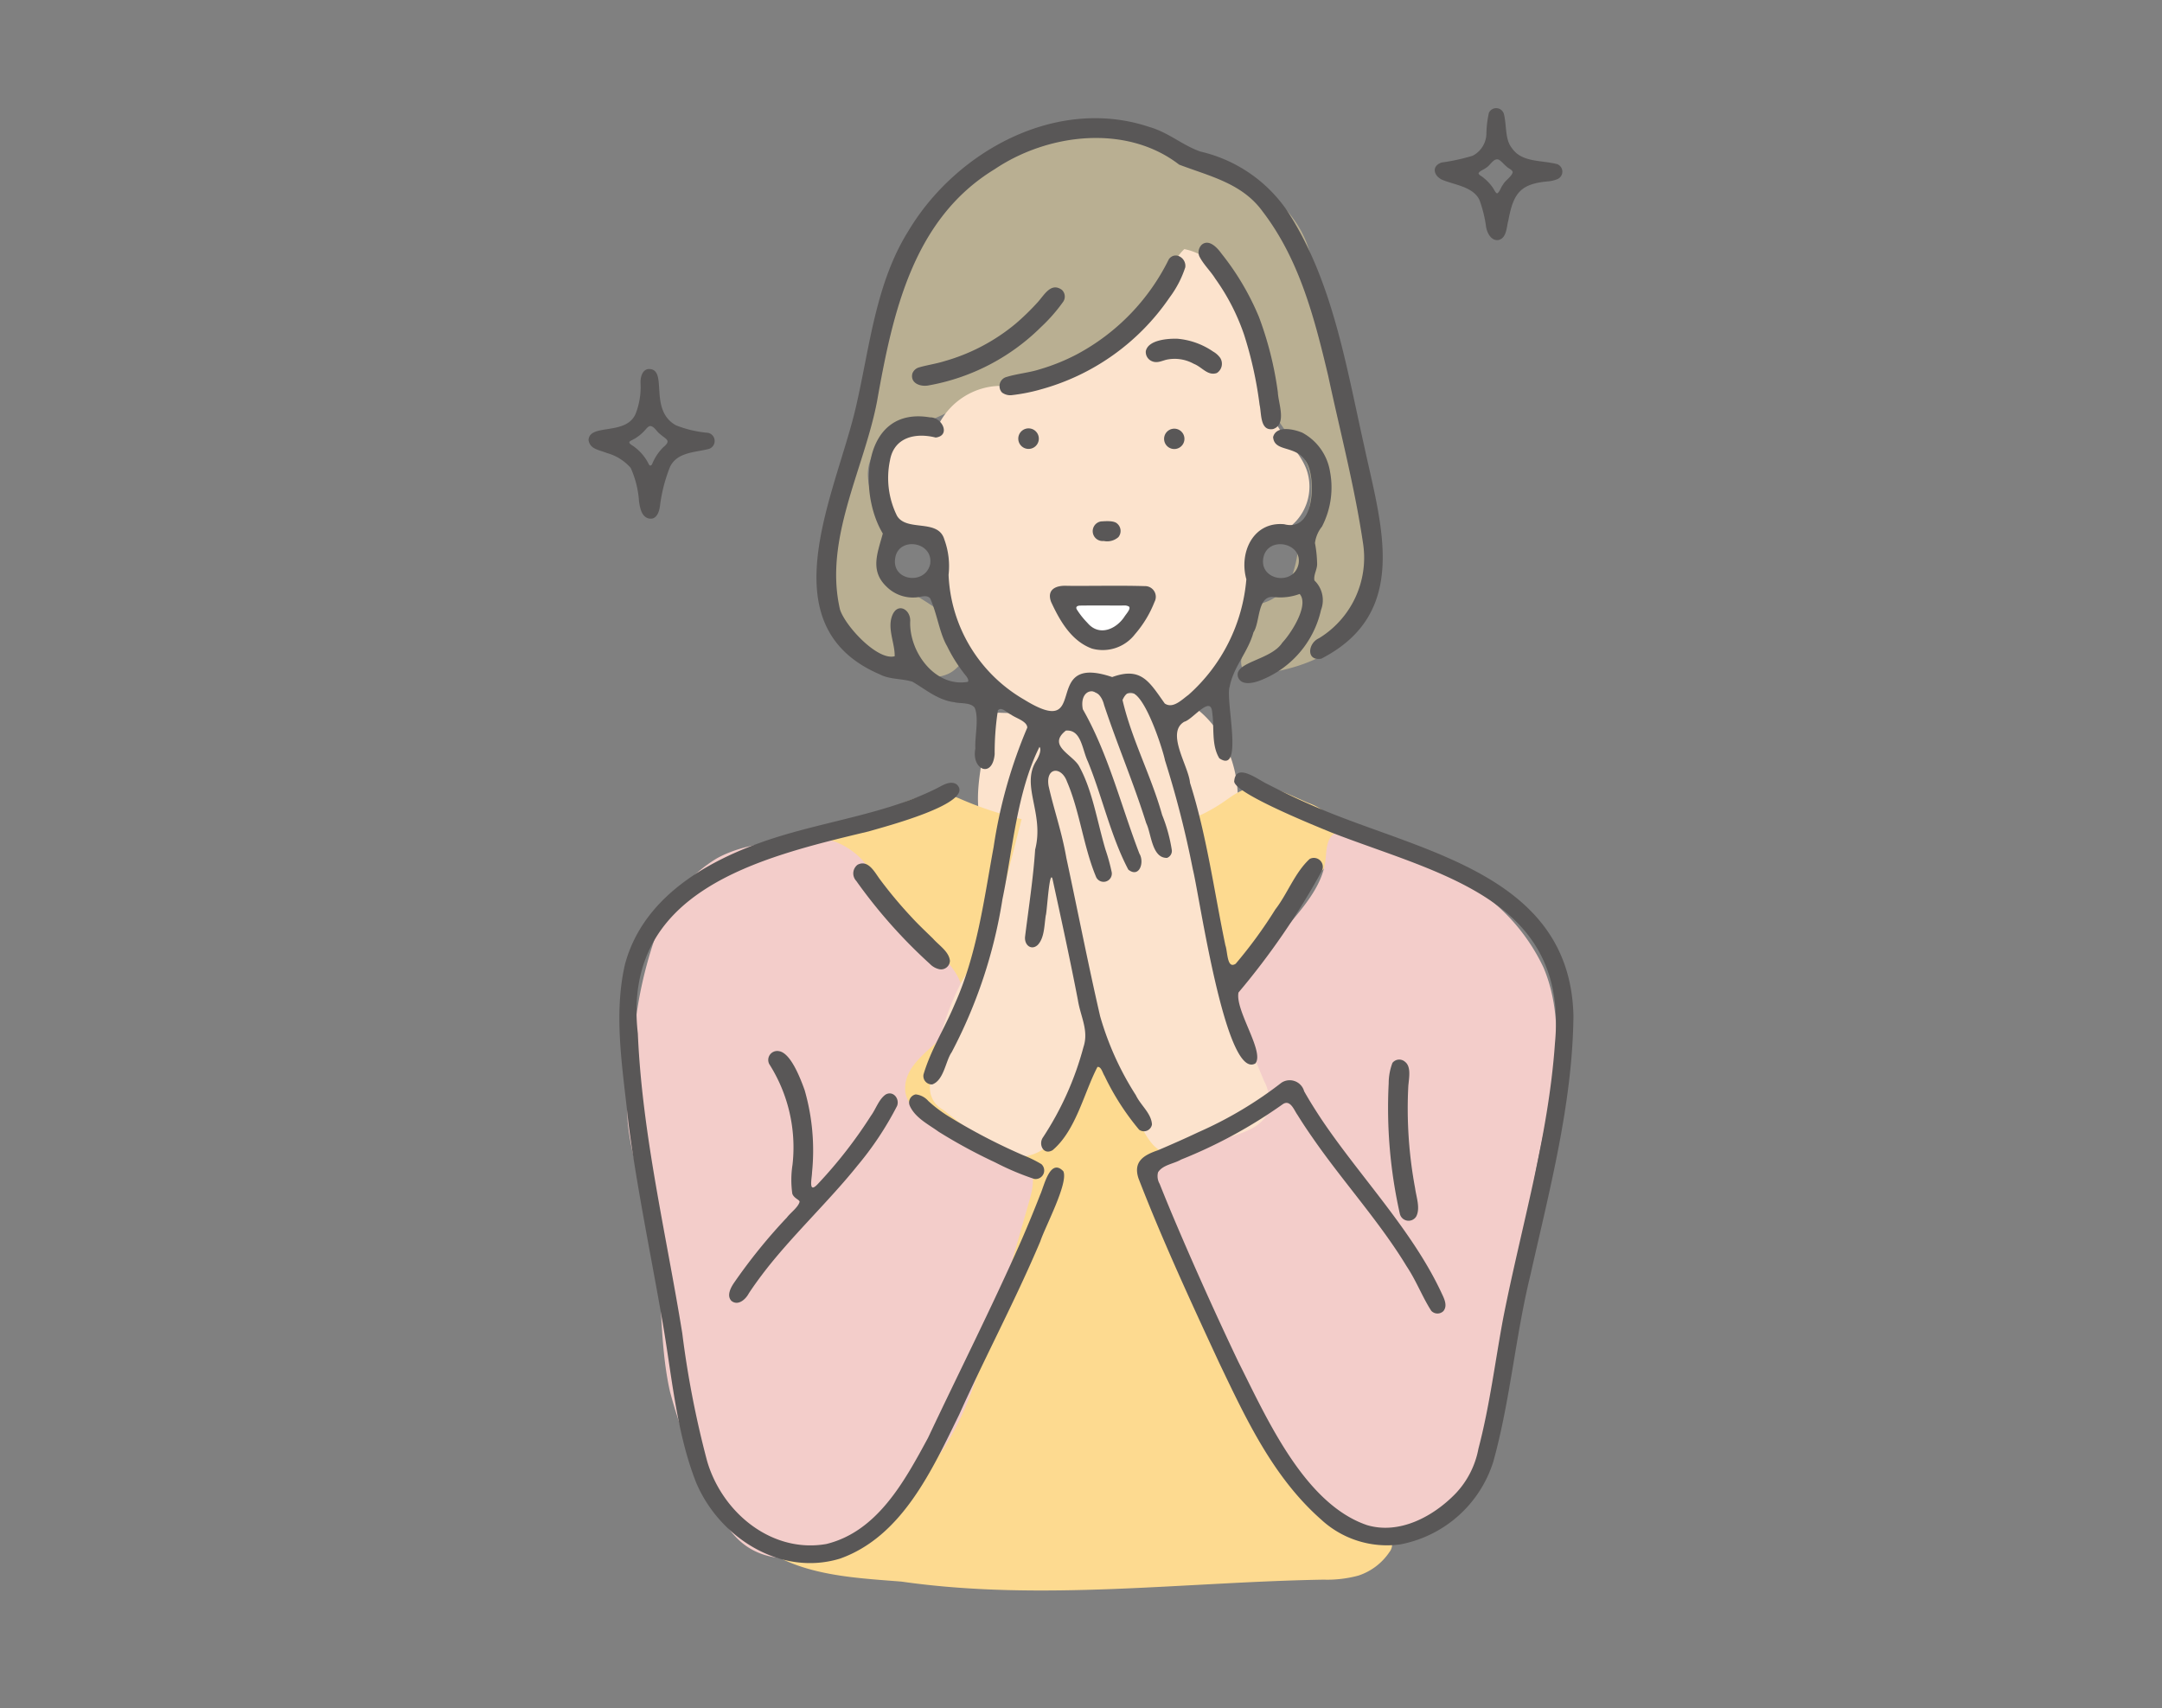 <svg xmlns="http://www.w3.org/2000/svg" xmlns:xlink="http://www.w3.org/1999/xlink" width="200" height="158" viewBox="0 0 200 158">
  <rect x="0" y="0" width="200" height="158" fill="#808080" stroke="none"/>
  <defs>
    <clipPath id="clip-path">
      <rect id="長方形_695" data-name="長方形 695" width="91.113" height="137.127" fill="none"/>
    </clipPath>
  </defs>
  <g id="グループ_155" data-name="グループ 155" transform="translate(-583 -8213)">
    <g id="グループ_154" data-name="グループ 154">
      <g id="グループ_141" data-name="グループ 141" transform="translate(637.444 8223)">
        <g id="グループ_141-2" data-name="グループ 141" clip-path="url(#clip-path)">
          <path id="パス_587" data-name="パス 587" d="M120.985,183.212a.993.993,0,0,1,.3-.609,1.009,1.009,0,0,1,.64-.125l8.248.233c2.085.059,4.326.075,6.05-1.1a3.047,3.047,0,0,1,1.235-.657,2.044,2.044,0,0,1,1.109.255c3.4,1.6,5.324,5.518,5.279,9.278-.02,1.628-.515,3.469-1.97,4.2a5.244,5.244,0,0,1-1.621.422,73.688,73.688,0,0,1-9.828.754c-2.927.028-8.617.21-10.187-3.016-1.113-2.289.234-7.341.745-9.633" transform="translate(-83.788 -126.54)" fill="#fce3cd" fill-rule="evenodd"/>
          <path id="パス_588" data-name="パス 588" d="M100.64,210.021q.17-.115.34-.235c2.609-1.84,4.232-.817,7.262.506a5.148,5.148,0,0,1,2.041,1.311c1.023,1.266.6,3.217-.392,4.506-1.251,1.624-3.969,2.585-4.539,4.632-.385,1.379.532,3.788.541,5.268.037,6.308-.6,12.625-.516,18.953.067,4.975.494,9.969.829,14.931q.355,5.252.8,10.5c.414,4.751,4.19,5.431,8.192,7.638.357.2.759.459.791.866a1.128,1.128,0,0,1-.245.685,5.534,5.534,0,0,1-2.869,2.179,11,11,0,0,1-3.23.378c-12.925.223-26.115,2.027-39.046.18-3.667-.292-7.672-.478-11.041-2.083,4.582-.224,2.819-3.687,2.855-6.872.057-5.055,1.249-10.193,1.593-15.252a163.642,163.642,0,0,0-.81-30.818,31.31,31.31,0,0,1-.29-8.172c.448-3.085,1.669-3.542-.717-5.782.784-.969,2.272-.768,3.5-.97a12.311,12.311,0,0,0,2.971-1.13c2.616-1.177,4.712-2.413,7.239-1.388a32.2,32.2,0,0,0,8.171,2.384,38.082,38.082,0,0,0,9.667.49,15.1,15.1,0,0,0,6.9-2.7" transform="translate(-41.652 -146.012)" fill="#fdda90" fill-rule="evenodd"/>
          <path id="パス_589" data-name="パス 589" d="M178.669,238.25l5.854-7.05c1.367-1.646,2.791-3.422,3.034-5.548.1-.884.072-1.951.817-2.437a53,53,0,0,1,11.19,4.047,17.81,17.81,0,0,1,8.172,8.37c1.41,3.357,1.377,7.151.845,10.753s-1.536,7.124-2,10.736c-.333,2.579-.39,5.193-.877,7.748-.812,4.258-2.8,8.271-3.162,12.591-.14,1.7-.035,3.461-.678,5.038-.908,2.226-3.107,3.613-5.216,4.769a7.4,7.4,0,0,1-3.1,1.115c-1.746.088-3.314-1-4.678-2.094a32.87,32.87,0,0,1-7.619-8.147c-3.835-6.207-4.512-14.144-9.135-19.789a5.351,5.351,0,0,1-1.368-2.262,3.608,3.608,0,0,1,1.416-3.152c2.366-2.115,5.738-2.533,8.743-3.551a1.772,1.772,0,0,0,1.143-.8,1.842,1.842,0,0,0-.085-1.286l-2.34-7.378a4.838,4.838,0,0,1-.336-2.26,1.66,1.66,0,0,1,1.53-1.457" transform="translate(-119.383 -156.101)" fill="#f3cdca" fill-rule="evenodd"/>
          <path id="パス_590" data-name="パス 590" d="M34.091,227.554a6.793,6.793,0,0,0-3.177-2.407,7.745,7.745,0,0,0-2.523-.135c-2.843.159-5.794.348-8.292,1.716a12.925,12.925,0,0,0-5.438,6.548,38.474,38.474,0,0,0-2.07,8.408,36.555,36.555,0,0,0-.751,9.411c.338,3.612,1.74,7.037,2.4,10.6.882,4.733.453,9.652,1.51,14.349a46.322,46.322,0,0,0,3.612,9.4c.847,1.8,1.757,3.681,3.37,4.848,2.219,1.606,5.334,1.471,7.841.364a23.741,23.741,0,0,0,6.521-4.93,29.652,29.652,0,0,0,3.819-4.147,27.713,27.713,0,0,0,3.394-7.52c1.7-5.185,3.2-10.435,4.7-15.683.309-1.082.584-2.357-.111-3.242a3.884,3.884,0,0,0-2.165-1.074,26.451,26.451,0,0,1-6.775-2.887c-1.186-.715-2.435-1.738-2.449-3.122-.038-3.828,6.769-4.987,5.131-9.774-.625-1.826-2.609-3.2-3.837-4.6-1.7-1.939-3.059-4.146-4.713-6.122" transform="translate(-8.22 -157.331)" fill="#f3cdca" fill-rule="evenodd"/>
          <path id="パス_591" data-name="パス 591" d="M74.709,53.052c-1.409-1.969-1.453-4.591-1.2-7a71.953,71.953,0,0,1,1.778-9.139,87.234,87.234,0,0,1,3.139-10.961c.9-2.356,2.013-4.638,2.733-7.056a15.452,15.452,0,0,1,1.849-4.846A11.584,11.584,0,0,1,86.5,11.224a29.97,29.97,0,0,1,7.827-3.81,19.428,19.428,0,0,1,11.088.692c4.867,1.645,11.306,4.706,12.678,10.259a12.951,12.951,0,0,1,.277,1.977c.3,3.407,1.641,6.575,2.451,9.869.876,3.561.61,6.158,2.359,9.454a12.069,12.069,0,0,1,1.13,2.6,12.1,12.1,0,0,1,.1,4.073,15.84,15.84,0,0,1-.764,4.226c-1.591,4.218-5.682,5.958-9.807,6.556-.8.115-1.848.085-2.1-.677a1.75,1.75,0,0,1,.059-.986l1.213-4.714a4.147,4.147,0,0,0,3.3-2.386,11.4,11.4,0,0,0,.6-2.347c.546-2.6,1.823-5.25,1.046-7.79-.526-1.719-1.9-3.021-2.846-4.553-1.329-2.164-1.759-4.739-2.53-7.159s-2.074-4.9-4.385-5.951a2.34,2.34,0,0,0-1.5-.241,2.857,2.857,0,0,0-1.275.876c-3.075,3.114-5.852,6.83-9.938,8.4a43.47,43.47,0,0,1-4.98,1.275,47.47,47.47,0,0,0-7.52,2.835l-2.3,1.021a6.183,6.183,0,0,0-3.07,2.223c-1.348,2.339.74,5.119,1.059,7.8.15,1.261-.051,2.709.81,3.643,1.548,1.681,10.034,4.867,5.666,8.424-2.605,2.122-8.809-1.483-10.439-3.761" transform="translate(-51.325 -4.821)" fill="#b9af92" fill-rule="evenodd"/>
          <path id="パス_592" data-name="パス 592" d="M122.712,214.788a2.891,2.891,0,0,0-1.508-1.642,1.994,1.994,0,0,0-2.1.979,7.066,7.066,0,0,0-.772,2.352,9.149,9.149,0,0,1-1.738,3.981,4.26,4.26,0,0,1-3.868,1.6,6.6,6.6,0,0,1-2.74-1.5l-3.647-2.839a2.286,2.286,0,0,1-1.059-2.838,27.861,27.861,0,0,1,2.708-8.878c.75-1.33,1.7-2.542,2.387-3.907a22.551,22.551,0,0,0,1.522-4.566l3.679-14.385c.723.681,1.976.054,2.43-.829s.464-1.936.861-2.847a1.008,1.008,0,0,1,.565-.617,1.389,1.389,0,0,1,.957.252,3.658,3.658,0,0,0,2.553.242,1.844,1.844,0,0,1,1.094-.127,1.452,1.452,0,0,1,.615.557,25.252,25.252,0,0,1,3.529,6.071c1.259,3.358,1.333,7.022,1.864,10.569.965,6.454,3.456,12.569,5.972,18.591a4.391,4.391,0,0,1,.5,2.582c-.337,1.5-2.057,2.18-3.537,2.612-1.779.519-5.138,2.334-6.779,1.146-1.558-1.128-2.581-4.866-3.484-6.561" transform="translate(-73.547 -125.061)" fill="#fce3cd" fill-rule="evenodd"/>
          <path id="パス_593" data-name="パス 593" d="M96.6,78.581q.276.681.6,1.343c1.146,2.374,3.95,4.229,6.055,5.739a4.4,4.4,0,0,0,1.982.931,1.7,1.7,0,0,0,1.812-.959c.109-.311.1-.68.323-.925a1.268,1.268,0,0,1,.742-.314c2.289-.424,4.854-.795,6.775.52.74.506,1.421,1.27,2.317,1.258a2.718,2.718,0,0,0,1.675-.853A15.77,15.77,0,0,0,124.066,74.2c.036-1.164-.017-2.453.738-3.338a8.985,8.985,0,0,1,2.584-1.5,4.741,4.741,0,0,0,1.947-5.588c-.575-1.544-1.9-2.681-2.723-4.107a17.958,17.958,0,0,1-1.5-4.459c-.531-1.99-1.245-3.926-1.959-5.859a15.406,15.406,0,0,0-1.773-3.731,5.192,5.192,0,0,0-3.354-2.237c-1.1,1.06-1.576,2.594-2.367,3.9a17.908,17.908,0,0,1-3.438,3.794c-2.476,2.256-5.207,4.628-8.543,4.923-1.173.1-2.362-.061-3.529.1a6.525,6.525,0,0,0-5.217,4.412,2.847,2.847,0,0,0-3.239.352,5.065,5.065,0,0,0-1.6,3.017,6,6,0,0,0,.647,4.284A3.819,3.819,0,0,0,94.5,69.984a34.685,34.685,0,0,0,2.1,8.6" transform="translate(-62.916 -30.336)" fill="#fce3cd" fill-rule="evenodd"/>
          <path id="パス_594" data-name="パス 594" d="M261.287,6.733c1.114.4,2.676.631,3.193,1.793a11.589,11.589,0,0,1,.6,2.436c.084.578.483,1.352,1.155,1.238.766-.176.738-1.22.913-1.842.47-2.487,1.1-3.366,3.712-3.585a2.807,2.807,0,0,0,.809-.2.747.747,0,0,0-.008-1.391c-1.56-.394-3.272-.143-4.193-1.488-.639-.775-.476-2.079-.726-3.107a.741.741,0,0,0-1.4-.147,9.777,9.777,0,0,0-.231,1.983,2.356,2.356,0,0,1-1.269,1.983,18.679,18.679,0,0,1-2.872.626c-1.072.37-.66,1.409.269,1.678Zm3.112-.744c.162-.219.5-.306.7-.481.348-.173.71-.971,1.189-.722.249.161.492.471.7.626.183.19.484.254.558.507-.052.384-.752.826-.882,1.14-.223.264-.281.634-.536.821-.117.038-.257-.252-.4-.486a4.3,4.3,0,0,0-.866-.937c-.2-.18-.506-.3-.468-.445Z" transform="translate(-182.054 0.001)" fill="#595757" fill-rule="evenodd"/>
          <path id="パス_595" data-name="パス 595" d="M99.979,96.677a.753.753,0,0,0,1.183-.492c-.063-1.038-1.043-1.763-1.488-2.7a27.549,27.549,0,0,1-3.309-7.317c-1.107-4.8-2.09-9.832-3.126-14.654-.428-2.445-1.128-4.366-1.638-6.628-.3-1.75,1.177-1.865,1.7-.412,1.167,2.7,1.531,6.022,2.667,8.757a.761.761,0,0,0,1.465-.4,18.134,18.134,0,0,0-.569-2.064c-.781-2.626-1.206-5.5-2.447-7.729-.606-1.078-2.978-1.9-1.217-3.287,1.439-.109,1.487,1.728,2.037,2.874,1.331,3.257,2.114,6.913,3.738,9.99,1.027.812,1.512-.691,1.022-1.486-1.71-4.461-2.877-9.232-5.232-13.351-.374-1.953,1.5-2.307,1.969-.39,1.226,3.693,2.712,7.154,3.895,10.925.476.947.511,3.245,1.925,3.215a.684.684,0,0,0,.446-.7,14.56,14.56,0,0,0-.9-3.279c-1.012-3.628-2.814-6.963-3.662-10.626,1.341-2.985,3.731,4.533,3.927,5.577a92.475,92.475,0,0,1,2.576,10.081c.593,2.3,3.034,19.572,5.788,17.962.874-1.08-1.9-4.913-1.562-6.562a68.135,68.135,0,0,0,7.713-11.254.828.828,0,0,0-1.13-1.1c-1.371,1.26-2.066,3.243-3.174,4.666a42.475,42.475,0,0,1-3.667,5.026c-.821.544-.739-1.128-.955-1.7-1.048-5.024-1.719-10.14-3.273-15.038-.128-1.551-2.264-4.635-.531-5.646.77-.19,2.45-2.5,2.581-.889.215,1.447-.092,3.018.661,4.268,2.3,1.558.535-5.406.96-6.635.353-1.831,1.71-3.209,2.2-5.018.638-.945.327-3.482,1.917-3.259a5.114,5.114,0,0,0,2.354-.289c.923,1.045-.852,3.723-1.6,4.5-1.035,1.626-4.481,1.773-4.108,3.167.285.856,1.441.581,2.08.327a9.143,9.143,0,0,0,5.608-6.524,2.529,2.529,0,0,0-.61-2.716c-.106-.505.259-1.013.247-1.538a11.259,11.259,0,0,0-.2-1.924,3.019,3.019,0,0,1,.647-1.521,7.861,7.861,0,0,0,.748-5.077,4.994,4.994,0,0,0-2.567-3.613c-.845-.351-2.42-.671-2.7.406.143,1.739,3.006.285,3.5,3.62.271,1.686-.023,5.08-2.475,4.443-2.87-.267-4.194,2.625-3.5,5.091a16.094,16.094,0,0,1-5.353,10.693c-.6.43-1.432,1.318-2.194.8-1.416-1.98-2.159-3.433-4.863-2.446-6.791-2.3-1.834,5.969-8.13,2.095a14.006,14.006,0,0,1-7.006-11.55,7.172,7.172,0,0,0-.39-3.266c-.567-1.967-3.466-.692-4.377-2.188a7.886,7.886,0,0,1-.658-5.113c.371-2.193,2.4-2.6,4.23-2.134,1.434-.177.587-1.9-.523-1.866-6.264-1.058-6.695,6.89-4.366,10.743-.452,1.719-1.23,3.39.319,4.89a3.466,3.466,0,0,0,2.705,1.024c.465-.013,1.031-.3,1.359.09.653,1.464.864,3.218,1.561,4.413a14.233,14.233,0,0,0,1.777,2.782c.108.143.259.4.144.522-3,.524-5.4-2.7-5.334-5.538.1-1.125-1.122-1.849-1.638-.649-.518,1.228.231,2.593.206,3.819-1.566.436-4.534-2.741-5.055-4.306-1.528-6.515,2.228-13,3.425-19.283,1.443-8.141,3.315-16.859,10.882-21.466,4.9-3.3,12.168-4.2,17.066-.419,2.846,1.082,5.825,1.72,7.715,4.328,3.4,4.438,4.79,9.817,6.074,15.225,1.1,5.145,2.453,10.279,3.223,15.5a8.729,8.729,0,0,1-4.084,8.758c-1.032.459-1.2,2.134.216,1.89,8.248-4.241,5.542-12.366,3.98-19.63-1.68-7.466-2.959-15.559-7.256-21.985a13.371,13.371,0,0,0-7.91-5.3c-1.717-.607-2.924-1.767-4.776-2.291C92.342,1.072,83.073,6.131,78.65,13.5c-3.028,4.819-3.578,10.646-4.826,16.1C72.04,37.639,65.389,50.027,76,54.559c.915.481,2.067.37,3.018.68,1.25.732,2.328,1.687,3.855,1.888.551.147,1.462-.005,1.879.492.431.962.008,2.666.072,3.793-.385,1.965,1.576,2.808,1.786.53a25.648,25.648,0,0,1,.3-4.064c.356-.379.856.256,1.218.4.435.327,1.484.6,1.5,1.2A45.057,45.057,0,0,0,86.518,70.5c-.916,4.985-1.54,9.984-3.628,14.619-.946,2.262-2.18,4.137-2.863,6.45a.781.781,0,0,0,.809.916c1.085-.387,1.236-2.184,1.795-2.974a45.406,45.406,0,0,0,4.7-14.164c.96-4.612,1.329-9.907,3.424-14.086.24.27-.111,1-.3,1.3-1.449,2.306.77,4.855-.1,8.2-.17,2.589-.6,5.4-.929,8.026-.1.807.582,1.347,1.175.788.613-.651.594-1.781.737-2.725.112-.25.325-4.271.617-3.4.8,3.669,1.638,7.508,2.352,11.213.244,1.553,1.033,2.83.515,4.374a28.5,28.5,0,0,1-3.731,8.329c-.469.642.028,1.705.88,1.2,2.171-1.833,2.9-5.319,4.15-7.7.352-.044.466.543.655.833a23.514,23.514,0,0,0,3.175,4.948ZM111.49,43.658c.486-1.908,3.614-1.272,3.228.7-.453,2.062-3.714,1.487-3.238-.656Zm-30.846.689c-.44,1.967-3.586,1.59-3.234-.552.3-2,3.487-1.55,3.242.5Z" transform="translate(-49.041 -2.169)" fill="#595757" fill-rule="evenodd"/>
          <path id="パス_596" data-name="パス 596" d="M194.617,58.644c1.253-.465.447-2.37.409-3.387a31.87,31.87,0,0,0-1.748-6.97,24.371,24.371,0,0,0-3.488-5.89c-.366-.514-1.123-1.332-1.784-.814a.978.978,0,0,0-.247,1.085c.383.764,1.036,1.364,1.473,2.068A19.913,19.913,0,0,1,191.9,49.92a36.036,36.036,0,0,1,1.435,6.488c.189.8.023,2.453,1.246,2.247Z" transform="translate(-131.259 -28.964)" fill="#595757" fill-rule="evenodd"/>
          <path id="パス_597" data-name="パス 597" d="M130.092,57.776a21.2,21.2,0,0,0,12.063-8.544,9.623,9.623,0,0,0,1.451-2.792c.115-.871-.948-1.516-1.519-.748a19.955,19.955,0,0,1-8.557,8.824,18.56,18.56,0,0,1-3.422,1.371c-.848.283-2.1.406-3.04.7a.873.873,0,0,0-.417,1.436,1.277,1.277,0,0,0,.974.236,16.86,16.86,0,0,0,2.425-.469Z" transform="translate(-88.403 -31.714)" fill="#595757" fill-rule="evenodd"/>
          <path id="パス_598" data-name="パス 598" d="M101.207,64.2a19.65,19.65,0,0,0,10.266-5.376,15.45,15.45,0,0,0,2.048-2.337.851.851,0,0,0-.12-1.1c-1.014-.736-1.631.481-2.256,1.164a22.85,22.85,0,0,1-2.022,1.964,17.935,17.935,0,0,1-6.6,3.472c-.74.232-1.6.357-2.319.567a.919.919,0,0,0-.637.577c-.212.9.769,1.267,1.579,1.078Z" transform="translate(-69.613 -38.572)" fill="#595757" fill-rule="evenodd"/>
          <path id="パス_599" data-name="パス 599" d="M178.023,74.124a1.016,1.016,0,0,0,.306-1.4,2.044,2.044,0,0,0-.654-.583,6.857,6.857,0,0,0-3.3-1.186c-.937-.029-2.723.122-2.927,1.152a.919.919,0,0,0,.567.925c.477.208.9-.029,1.351-.14a3.646,3.646,0,0,1,2.524.383c.752.291,1.272,1.121,2.093.862Z" transform="translate(-119.897 -49.619)" fill="#595757" fill-rule="evenodd"/>
          <path id="パス_600" data-name="パス 600" d="M3.9,89.418a8.854,8.854,0,0,1,.77,3.106c.092.58.224,1.376.861,1.555.727.192,1-.551,1.076-1.14a14.577,14.577,0,0,1,.934-3.632c.672-1.371,2.325-1.321,3.59-1.65a.772.772,0,0,0-.078-1.491,10.375,10.375,0,0,1-2.976-.7c-2.5-1.4-.77-5-2.355-5.194-.708-.094-.939.705-.911,1.3a6.753,6.753,0,0,1-.434,2.777c-.845,2.137-4.3.9-4.376,2.49.136.839.919.888,1.705,1.2a4.482,4.482,0,0,1,2.168,1.344Zm-.126-2.381c.012-.069.1-.118.167-.156a3.958,3.958,0,0,0,1.316-1c.121-.134.269-.32.445-.344.394.032.6.53.913.744.551.492,1.08.575.3,1.217A4.742,4.742,0,0,0,5.885,89.05c-.062.137-.19.212-.293.06A4.4,4.4,0,0,0,4.2,87.44c-.136-.109-.389-.217-.428-.381Z" transform="translate(0 -56.128)" fill="#595757" fill-rule="evenodd"/>
          <path id="パス_601" data-name="パス 601" d="M132.463,100.192a.95.95,0,1,0-.028-.032Z" transform="translate(-92.459 -68.973)" fill="#595757" fill-rule="evenodd"/>
          <path id="パス_602" data-name="パス 602" d="M178.217,100.5a.941.941,0,1,0-.044.008Z" transform="translate(-123.843 -68.982)" fill="#595757" fill-rule="evenodd"/>
          <path id="パス_603" data-name="パス 603" d="M155.775,127.12a.913.913,0,0,0,.295,1.8,1.566,1.566,0,0,0,1.357-.356.9.9,0,0,0-.126-1.265c-.318-.278-1.043-.212-1.481-.187Z" transform="translate(-108.412 -88.877)" fill="#595757" fill-rule="evenodd"/>
          <path id="パス_604" data-name="パス 604" d="M145.872,152.781a3.76,3.76,0,0,0,3.954-1.347,10.249,10.249,0,0,0,1.8-2.979.99.99,0,0,0-.9-1.462c-2.376-.069-4.775-.006-7.158-.026-1.021-.063-1.94.307-1.509,1.483.8,1.733,1.868,3.617,3.771,4.318Z" transform="translate(-99.27 -102.774)" fill="#595757" fill-rule="evenodd"/>
          <path id="パス_605" data-name="パス 605" d="M209.128,226.915c-.3-12.9-13.706-15.084-23.253-19.071-1.765-.736-3.332-1.472-5.04-2.355-.837-.374-2.9-2.032-3.084-.319-.265,1.074,7.74,4.273,9.009,4.8,9.855,3.823,21.937,6.117,20.658,19.466-.6,8.643-3.119,16.979-4.786,25.437-.751,4.018-1.248,8.116-2.292,12.081a8.207,8.207,0,0,1-2.12,4.162c-2.077,2.14-5.2,3.806-8.186,2.917-5.814-1.974-9.3-9.94-11.9-15.092-2.094-4.4-4.12-8.9-6.038-13.434-.437-1.037-.839-2.02-1.252-3.053a1.414,1.414,0,0,1-.146-1.053c.424-.7,1.473-.789,2.132-1.183a45.144,45.144,0,0,0,9.427-5.136c.689-.441,1.035.581,1.334.99.457.737.931,1.451,1.457,2.2,2.7,3.907,6.176,7.737,8.641,11.806.923,1.388,1.424,2.778,2.281,4.123a.781.781,0,0,0,1.121.038c.444-.528.035-1.243-.208-1.769-2.685-5.722-7.565-10.758-11.069-15.985-.563-.852-1.094-1.691-1.6-2.589a1.384,1.384,0,0,0-2.089-.794,36.447,36.447,0,0,1-7.678,4.575c-1.229.582-2.445,1.12-3.751,1.676-1.3.446-2.319,1.031-1.806,2.6,2.215,5.731,4.884,11.5,7.462,17.057,2.473,5.171,4.987,10.583,9.417,14.49a8.968,8.968,0,0,0,7.323,2.318,11.2,11.2,0,0,0,8.627-7.67c1.566-5.65,2.031-11.54,3.425-17.238,1.75-7.8,3.9-15.87,3.983-23.947Z" transform="translate(-118.017 -142.95)" fill="#595757" fill-rule="evenodd"/>
          <path id="パス_606" data-name="パス 606" d="M50.533,243.5c-1.226-1.242-1.774,1.449-2.128,2.2-.557,1.428-1.1,2.751-1.753,4.254-2.706,6.124-5.759,12.164-8.615,18.22-2.161,3.992-4.67,8.662-9.4,9.824-5.021.888-9.62-2.858-11.032-7.644A89.024,89.024,0,0,1,15.3,258.506c-1.487-9.194-3.716-18.417-4.11-27.732-1.512-13.226,11.191-16.266,21.381-18.7,1.193-.363,9.984-2.62,8.112-4.342-.566-.379-1.247.053-1.768.329a26.543,26.543,0,0,1-3.08,1.305c-3.593,1.266-7.527,1.972-11.132,3.045-6.136,1.819-12.908,5.274-14.7,11.955-1.119,4.809-.164,9.935.324,14.781.8,6,2.057,12.053,3.09,17.989.9,5.023,1.288,10.409,3.158,15.163,2.116,5.052,7.77,8.735,13.309,7.056,5.767-2.047,8.532-8.228,11.038-13.338,2.425-5.39,5.2-10.578,7.5-16.016.434-1.324,2.614-5.395,2.132-6.471Z" transform="translate(-6.629 -145.171)" fill="#595757" fill-rule="evenodd"/>
          <path id="パス_607" data-name="パス 607" d="M88.555,241.682a1.714,1.714,0,0,0,.878.489.824.824,0,0,0,.972-.772c-.082-.865-1.023-1.439-1.57-2.065-.664-.649-1.36-1.3-1.981-1.979a40.479,40.479,0,0,1-2.905-3.472c-.486-.642-1.092-1.9-2.088-1.378a1.006,1.006,0,0,0-.13,1.485,47.608,47.608,0,0,0,6.782,7.654Z" transform="translate(-56.973 -162.511)" fill="#595757" fill-rule="evenodd"/>
          <path id="パス_608" data-name="パス 608" d="M43.438,313.2c.614.524,1.328-.1,1.63-.673.38-.578.79-1.153,1.25-1.761,2.572-3.405,6.159-6.753,8.8-10.056a29.761,29.761,0,0,0,3.668-5.526c.255-.672-.366-1.435-1.052-1.056-.637.435-.922,1.368-1.353,1.947a42.49,42.49,0,0,1-4.873,6.274c-.975,1.082-.605-.415-.589-1.022a20.189,20.189,0,0,0-.684-7.6c-.4-1.111-1.294-3.46-2.387-3.61a.829.829,0,0,0-.886,1.2,14.361,14.361,0,0,1,2.152,9.294,9.151,9.151,0,0,0-.02,2.7c.168.44.664.546.674.741-.125.506-.837,1.006-1.174,1.454a50.881,50.881,0,0,0-4.886,6.034c-.3.434-.683,1.146-.293,1.624Z" transform="translate(-30.243 -202.881)" fill="#595757" fill-rule="evenodd"/>
          <path id="パス_609" data-name="パス 609" d="M247.849,295.054c.062-.678.247-1.666-.32-2.1a.8.8,0,0,0-1.162.1,5.373,5.373,0,0,0-.348,1.9,44.608,44.608,0,0,0,1.031,12.054.829.829,0,0,0,1.516.254c.4-.755,0-1.823-.1-2.6a40.157,40.157,0,0,1-.627-9.552Z" transform="translate(-172 -204.732)" fill="#595757" fill-rule="evenodd"/>
          <path id="パス_610" data-name="パス 610" d="M99.238,303.461a.762.762,0,0,0-.511,1.045c.493,1.122,1.779,1.753,2.666,2.4a49.088,49.088,0,0,0,5.242,2.842,24.981,24.981,0,0,0,3.594,1.521.791.791,0,0,0,.671-1.365,11,11,0,0,0-1.69-.826,54.44,54.44,0,0,1-6.8-3.538,12.574,12.574,0,0,1-1.972-1.478,1.784,1.784,0,0,0-1.155-.608Z" transform="translate(-69.009 -212.215)" fill="#595757" fill-rule="evenodd"/>
          <path id="パス_611" data-name="パス 611" d="M151.086,154.612a7.445,7.445,0,0,1-.951-1.2c-.161-.266.032-.368.284-.379,1.352-.019,2.712,0,4.064-.007a.791.791,0,0,1,.466.1c.2.21-.284.7-.433.952-.775,1.149-2.314,1.823-3.39.578Z" transform="translate(-104.953 -107.013)" fill="#fff" fill-rule="evenodd"/>
        </g>
      </g>
      <rect id="長方形_1055" data-name="長方形 1055" width="200" height="158" transform="translate(583 8213)" fill="none"/>
    </g>
  </g>
</svg>
